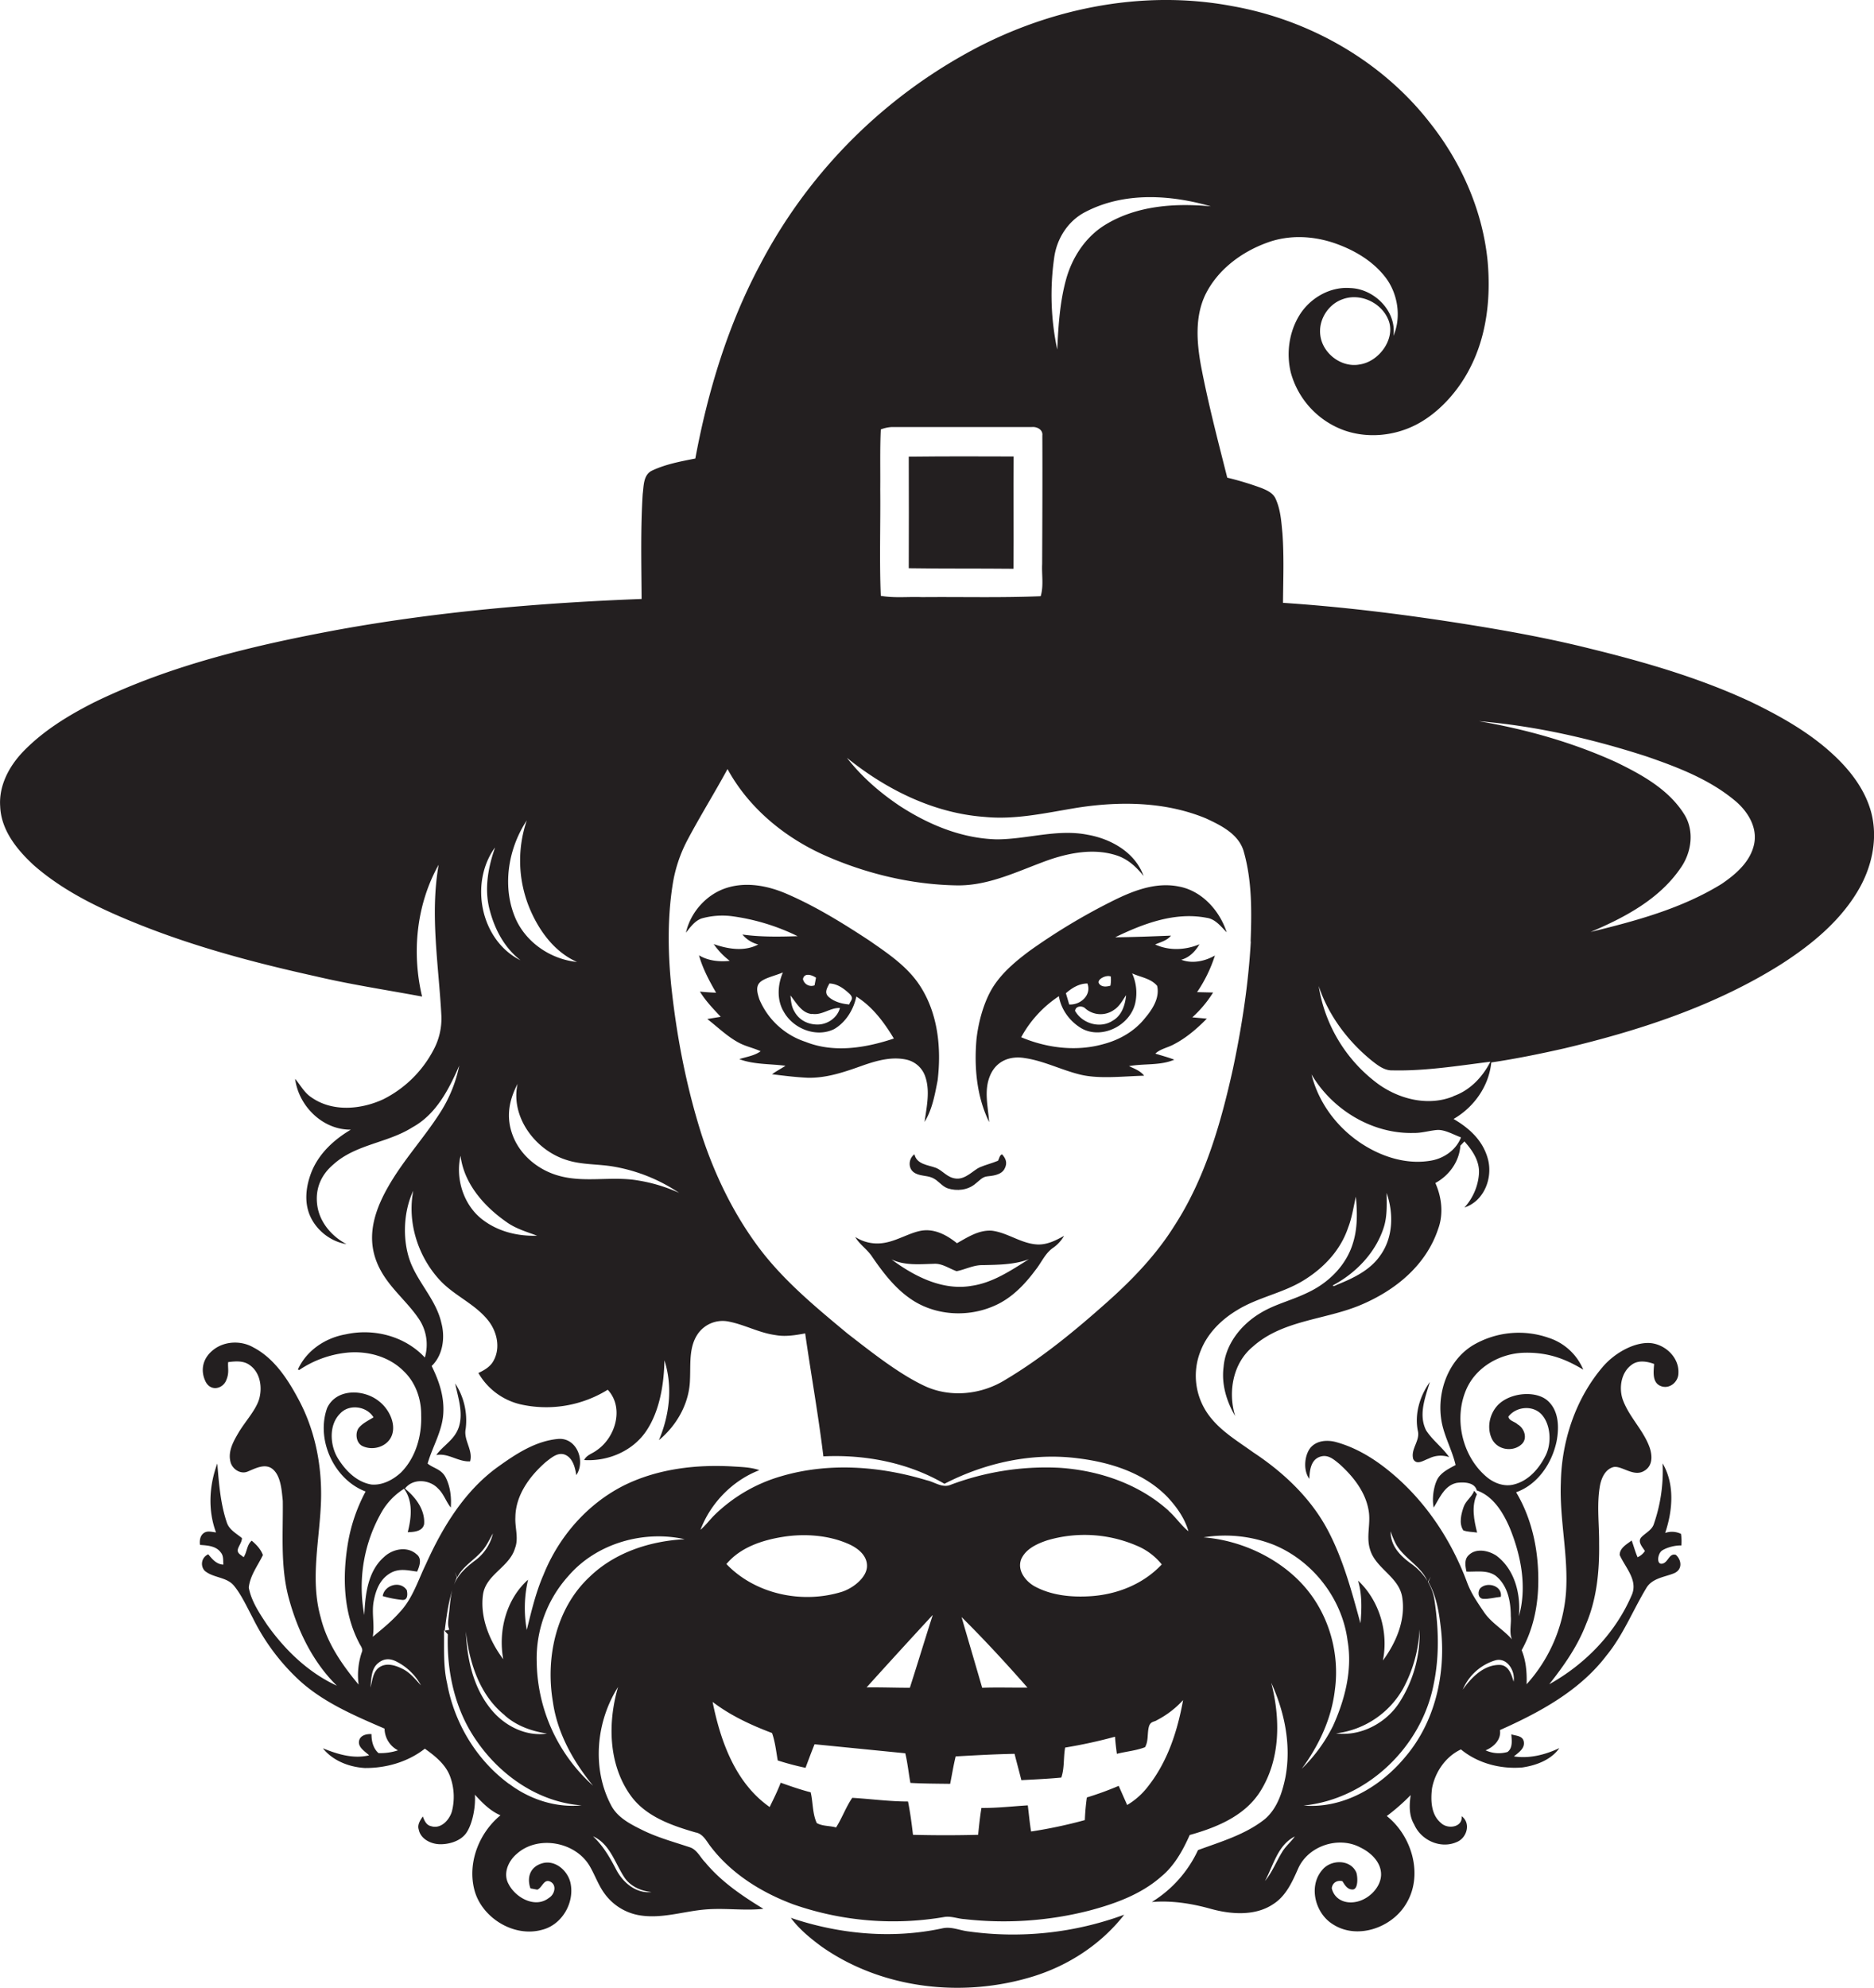 <svg id="Layer_1" data-name="Layer 1" xmlns="http://www.w3.org/2000/svg" viewBox="0 0 1018.5 1080"><title>biseeise_Black_HALLOWEEN_flat_black_logo_White_background_888e2b88-e8fc-488b-a65a-d61bd099565e</title><path d="M815.7,867.5c0.9-5.8-6.8-8.2-10.7-5.1-2.1,1.6-2,6,1.1,6.2S812.5,867.8,815.7,867.5Z" fill="#231f20"/><path d="M801.2,809.9c-1.2,3.3-4.5,5.3-5.7,8.7s-2.8,9-.2,12.8c2.4,0.9,5,.8,7.5,1.2-1.7-6.7-3.2-14.4-.1-20.8Z" fill="#231f20"/><path d="M526.5,1049.3c-4.8-.5-9.4-2.8-14.3-1.7-27.3,5.9-56.1,3.2-82.4-5.7,4.6,6.2,10.6,11.1,16.7,15.6,33,23.2,77,28,115.1,16.2,19.3-6,36.9-17.5,49.4-33.5A174.9,174.9,0,0,1,526.5,1049.3Z" fill="#231f20"/><path d="M768.1,792.7c1.9,3.5,5.7.6,8.4-.3a14.2,14.2,0,0,1,11.1-.8c-3.7-5.3-9-9.1-12.5-14.5-4.3-8.5-.5-17.9,2-26.3-5.4,7.6-8.4,17.3-6.5,26.6C771.9,782.7,766.5,787.3,768.1,792.7Z" fill="#231f20"/><path d="M208,867.1a56.8,56.8,0,0,0,10.8,2.1c3,0.1,2.7-3.4,2.3-5.3C217.6,858.5,208.9,861.1,208,867.1Z" fill="#231f20"/><path d="M1017.1,441.8c-3.2-12.5-11.4-23.2-20.7-31.8-13-12.1-28.7-20.9-44.6-28.6-27.8-13-57.4-21.6-87.1-28.9-23.9-6-48.1-10.3-72.4-14.1-31.5-4.9-63.2-8.8-95-10.9,0.1-12.6.6-25.1-.3-37.7-0.6-6.3-1-12.9-3.7-18.8-1.4-3.2-4.8-4.7-7.8-5.9a165.7,165.7,0,0,0-18.5-5.6c-5.1-20.2-10.4-40.4-14.3-60.9-2.3-12.7-3.3-26.4,2.3-38.3,6.6-13.6,19.5-23.3,33.5-28.4,12.3-4.6,26-3.8,38.2.7,10.1,3.7,19.7,9.5,26.3,18.1s8.8,21.4,4.3,31.8c1.9-13.4-10.4-25.6-23.4-26-11.1-.9-22,5.5-27.7,14.8s-7.2,20.9-4.6,31.3a46.3,46.3,0,0,0,28.7,31.1c12.8,4.6,27.4,3.2,39.4-3s22.6-17.8,29.1-30.5c9.3-17.8,11.5-38.6,9.7-58.4-2.7-27.3-14.2-53.4-31.2-74.9C751.1,33.1,711.5,10.7,669.6,3.3,619.7-6.1,567.3,5.1,523.4,30A279,279,0,0,0,413.1,143.8c-17.5,32.8-28.4,68.8-35.2,105.3-8.1,1.6-16.3,3.1-23.8,6.7-4.5,2.4-4.2,8.2-4.8,12.6-1.2,19-.7,38-0.6,57-55,2.1-110,6.8-164.3,16.6-45.5,8.4-91.1,19.1-132.9,39.4-14.1,7.1-27.9,15.5-38.9,26.9C5,416.2-.7,426.8.1,438.1c0.5,12.9,9.1,23.5,18.2,31.9,17,14.9,37.8,24.5,58.7,32.8,30.6,12.1,62.5,20.5,94.6,27.6,19.1,4.5,38.5,7.4,57.8,11-5.7-23.9-3.1-50,9-71.6-4.8,27.3.1,55,1.5,82.3a36,36,0,0,1-4.3,18.3,62.3,62.3,0,0,1-27.3,26.8c-12.1,5.6-27.6,7-39-1-3.9-2.5-6-6.7-8.9-10.1,1.9,14.8,15,27.8,30.3,27.6-9,5.3-17.1,12.7-21.2,22.5-3.1,7.6-4.4,16.5-1,24.3s11.1,14,19.8,15.4c-8.1-4.3-14.7-12-15.9-21.3s2.5-16.7,8.8-22c12.1-11,29.5-11.6,43-20.2,12.8-7,19.8-20.6,25.4-33.5a74.7,74.7,0,0,1-9.9,24.8c-8.1,12.9-18.4,24.2-26.4,37.1s-14,27.2-9.6,41.8,16.3,22.5,24,34a24.9,24.9,0,0,1,3.2,20.9c-10.8-11.6-27.7-16-43-12.6-11,1.9-21.3,8.7-26,19.1l0.7,0.3a56.6,56.6,0,0,1,25.6-9.4c11.2-1.2,23.2,1.9,31.3,10.1,6.4,6.1,9.5,15.1,9.4,23.8,0.4,11.2-2.9,23-10.9,31.1-4.3,4-10.1,7.1-16.1,6.6-8-1.3-14.2-7.6-18.3-14.3s-5.2-17.9,1.3-24.3c4.9-5.3,14.4-4,18.1,2.1-2.7,1.7-5.8,3.1-7.9,5.6s-1.8,8,1.7,9.9c5.8,2.9,13.9.5,16.2-5.8s-1.6-14.3-7.1-18.5c-8.2-6.6-23.1-7-28.1,3.7-6.2,17.2,3.7,38.9,20.9,45.4a91.6,91.6,0,0,0-9.7,28.6c-2.9,17.8-2.4,37,6,53.3,0.7,1.7,2.6,3.5,1.6,5.5a38.9,38.9,0,0,0-1.7,17.5c-9-10.8-17.2-22.6-20.6-36.5-6-21.2-.3-43,0.2-64.5,0.4-18.9-3.5-38-12.6-54.6-5.8-10.8-13.1-21.8-24.2-27.6-6.6-3.8-15.5-3.5-21.6,1.2s-7.2,11.3-4.5,17.1,9.2,4.3,11.2-.1,0.9-6.8,1.2-10.2c3.9-.5,8.3-0.9,11.7,1.6,5.6,3.9,6.9,11.6,5.3,17.9s-7.7,12.6-11.4,18.9c-2.7,4.6-5.7,9.9-4.4,15.5,0.8,4,5.3,7.2,9.3,5.6s9.7-4.9,13.9-1.2,4.7,11.2,5.3,17.1c0.2,17.7-1.4,35.7,3.3,53S170,903,183.1,915.8c-15.5-7.1-28.2-19.4-38-33.2-4.1-6.2-8.5-12.7-9.9-20.1,0.7-6.6,4.9-11.9,7.7-17.7-1.2-3.2-3.6-5.7-6.1-7.8-2.7,2.3-2.5,6.2-4.4,9-1.1-1.1-3.1-1.8-3.2-3.6s2.3-4.3,2.3-6.8c-3-2.5-6.9-4.5-8.2-8.4-3.5-10.3-4.3-21.3-5.2-32.1-4.4,11.9-5.2,25.3-.7,37.4-2.2-.2-4.7-1.1-6.7.4s-2.3,4.1-2,6.4c4,0.3,8.7.5,11.3,4.1,1.6,1.8,1.2,4.4,1.4,6.6-3.7-.1-6.1-3-8.2-5.6a5.6,5.6,0,0,0-2,8.9c4.6,4,11.9,3.3,15.9,8.1s7.1,11.6,10.3,17.6A116,116,0,0,0,162.8,913c13.2,12,30,19.1,46.2,26.1a13.5,13.5,0,0,0,7.3,11.8,30.4,30.4,0,0,1-10.6,1.5c-2.9-2.6-3.8-6.5-3.8-10.3-2.8-.2-6.4.7-6.8,4s3.3,5.4,5.5,7.5c-8.5,2.1-17.2-.6-25.1-3.8,5.4,6.8,14.3,10.2,22.8,10.7,11.6,0.1,23.4-3.3,32.6-10.5,5.6,4,11.4,8.6,13.8,15.3a31.9,31.9,0,0,1,.9,18.8c-1.4,4.7-6,9.7-11.3,8-2.6-.5-3.7-3.1-4.5-5.3-1.4,2.1-3.1,4.5-2.2,7.2,1,5,6.4,7.7,11.1,7.9s11.2-1.4,14.5-5.8,5.4-13.8,4.9-21.1c4,4.4,8.3,8.8,13.9,11.2-11.7,9.6-18.1,26-14.1,40.8s21.3,25.7,36.7,21.4c10.9-2.7,17.9-14.9,15.4-25.7-1.6-6.6-8.4-12.5-15.4-10.4s-8.2,8.3-6.3,13.6l3.7,0.7c2.7-1,3.6-6.2,7.2-4.3s2.2,7-.9,8.8c-7.4,5.8-18-.1-21.8-7.4-3.3-5.7-.3-12.6,4.3-16.5,11.7-10.6,32.7-6.5,40.1,7.3,2.6,4.6,4.4,9.7,7.5,14a29.5,29.5,0,0,0,18.5,11.9c11.8,2.2,23.4-1.7,35-2.9s22,0.7,33-.5c-11.5-7-22.9-14.7-31.6-25.2-2.8-2.8-4.5-7.1-8.6-8.3-8.7-2.9-17.6-5.3-25.8-9.4-6.5-3.2-13.5-6.8-16.9-13.6-10.4-19.9-8-45.2,3.9-64-5.6,19.2-5.3,41.7,6.6,58.6,8.2,11.7,22.4,16.6,35.5,20.4,4.2,0.7,6,4.9,8.4,7.9,11.3,14.7,27.6,24.8,44.8,31.2a164.7,164.7,0,0,0,82.3,6.8c3.6-.5,7.1,1,10.7,1.2a188.1,188.1,0,0,0,67.7-4.6c14-3.7,28.2-8.8,39.2-18.5,7.2-5.9,11.8-14.3,15.5-22.6,14.3-4,29.4-10.1,37.9-23,11.5-17.6,11.5-40,6.4-59.7,7.3,15.9,11,34,7.7,51.4-1.7,8.3-4.5,17-11.2,22.7-10.6,8.4-23.8,12.2-36.3,16.8a65.5,65.5,0,0,1-25.1,28.2c10.8-.9,21.6.8,32,3.7s23.9,4.2,33.9-2.5c7-4.4,10.4-12.1,13.6-19.3,5.4-12.4,22-17.9,33.9-11.5,5.6,2.7,11.2,7.9,11.2,14.6s-6.2,13.2-13,14.8-12.5-1.5-13.8-7.3c0.4-3,2.9-4.5,5.8-3.8,1.3,2.1,2.7,4.6,5.6,4.5s2.8-6.3,2-9.1c-3.1-7.4-13.8-7.3-18.5-1.6-7.8,8.9-3.9,23.7,5.7,29.6,13.1,8.5,31.8,2,39.6-10.8,9.8-15.5,3.5-37.1-10.3-48a112.3,112.3,0,0,0,13-11.4c-0.8,5.4-1,11.1,1.9,16,3.8,8.7,14.6,13.5,23.4,9.4,5.3-2.3,7.5-10.2,2.4-13.9,0.6,6.1-7.6,7.2-11.2,3.7-5.5-4.5-5.7-12.4-4.9-18.9,1.7-8.9,7.4-17.2,15.7-21.1,9.2,7.6,21.6,10.8,33.4,9.8,7.5-1.1,15.6-4.1,20.1-10.5-7.7,3.6-16.2,5.8-24.7,4.5,2.4-2,5.9-4.2,5.4-7.8s-4.4-3.3-6.8-4.2c0.2,3.2.9,7.4-2.1,9.6a17.3,17.3,0,0,1-11.9-.9c4.4-1.8,8.6-5.8,7.8-11,21.5-9.6,43.3-21.3,57.9-40.5,9.1-11.1,14.4-24.7,21.8-36.9,3.2-5.1,9.6-5.7,14.7-7.7s4.3-7.4,1.2-10.1c-3.7-1.1-4.1,4.2-7.4,4.8s-2.5-5.6,0-7.2,6.8-2.8,10.4-2.7a26.6,26.6,0,0,0-.2-6.3,11.3,11.3,0,0,0-8.6-.5c4.1-12.1,5.3-26.5-1.4-37.8a87.7,87.7,0,0,1-4.7,32.8c-1,3.4-4.5,4.9-6.8,7.3s0.5,5.3,1.9,7.5a9.4,9.4,0,0,1-4,3.4c-1.3-3-2.1-6.1-3.2-9.1-2.6,2-6.6,4.1-6.5,7.9,3,6.8,10,13.6,6.6,21.6-8.8,20.7-25.3,37.7-44.9,48.6,8-10.1,15.5-20.8,20.1-32.9,5.8-13.7,7.2-28.8,7-43.6,0.1-10.5-1.4-21.2.5-31.6,0.8-4,2.8-8.5,7-9.8s10.6,5,16.2,2.4,5.3-8.5,3.8-13c-3.4-9.7-11.5-16.9-14.8-26.6-2-6.4-.6-14.6,5.2-18.6,3.5-2.5,8.2-1.7,12-.3-0.3,4.1-1.2,10.1,3.6,12s9.6-2.3,9.6-7c0.5-9-8.1-16.5-16.7-16.4s-18.6,6-24.7,13.3c-14.6,17.3-22.1,40.1-22.5,62.6-0.8,20,4.2,39.7,2.8,59.7a83.6,83.6,0,0,1-21.4,49.8c0.2-6.3-.3-12.7-2.7-18.5,6-10.7,8.7-23,9-35.1,0.5-17.5-2.9-35.5-12-50.7,11.8-4.2,19.5-15.8,22-27.7,1.4-7.4,1.3-16.4-4.7-21.9s-18.9-4.8-26,1.1c-5.4,4.5-7.6,12.9-4.5,19.4s12.1,7.4,16.6,2.6c2.9-3.3.8-8.5-2.6-10.4-1.5-1.5-4.7-1.9-5-4.2,4.2-5.5,13.3-6.4,18.1-1.1s5.6,15.3,2.1,22.3-9.2,13.6-17,15.6c-5.3,1.5-11-.6-15.1-4.1-13.5-11.4-18-32.2-10.7-48.1,5.5-11.9,18.4-19,31.3-19.3s22.4,3.4,32,9.2a30.6,30.6,0,0,0-18.8-17.3,49.1,49.1,0,0,0-41.1,4c-13.2,8-19.4,24.6-17.4,39.6,1.1,8.9,5.9,16.8,7.9,25.5-3.3,1.8-6.9,3.5-9.2,6.6s-3.9,10.9-2.7,16.5c3.2-5.1,5.9-12.1,12.6-13.4,3.7-.5,9.7-0.4,10.8,4.1,9,3.1,14.4,12.1,18,20.5,6.1,15,9.4,32,4.9,47.9,1.1-12-2.2-25.5-12.3-33-4.3-2.8-11-4.2-15-.2-2.5,2.3-1.8,6-1.2,8.9,5.3,0.2,11.2-1,15.8,2.2,6.6,5.2,8.3,14,8.3,22,0.4,4.2-1,8.6.6,12.6-4.6-5.3-11.1-8.8-15.1-14.7s-6.9-10.1-9.1-15.8c-8.4-22.8-22.2-43.9-40.9-59.6-9-7.6-19.2-14-30.6-17.1-4.5-1.2-10-.9-13.4,2.7s-4.7,12.2-1,17.3c0.2-4.3.7-9.9,5.3-11.8s7.9,1.2,10.9,3.6c7.6,6.8,14.5,15.4,16.1,25.8,1.1,6.8-1.4,13.7.6,20.4,2.8,10.5,15.4,14.9,17.5,25.8,2.2,12.5-3.1,25-10.4,34.9,3.1-15.5-1.9-32.5-13.5-43.4,2.2,7.5,2,15.4,1.3,23.2-4.7-17.1-9.3-34.5-17.6-50.3-9.3-17.7-24.2-31.7-40.7-42.6-8.6-6.2-18-11.7-24.3-20.4a36.1,36.1,0,0,1-4.2-34.9c3.7-9.4,11.2-16.8,19.7-21.9,11.3-7,24.7-9.2,36-16.1s20.3-16.6,24.4-28.8c2.1-5.4,2.9-11.2,4.2-16.8,0.8,8.5,1,17.3-1.7,25.6-3.5,11.3-12.3,20.3-22.6,25.6s-19.3,6.9-28,12.3c-10.3,6.3-18.6,16.8-19.6,29.1-1.2,9.3,1.6,18.6,6.3,26.6-4-13-1.3-28.7,9.6-37.7,16.2-14.5,39.2-14.5,58.5-22.6s35.7-21.8,42.2-41.3c3-8.1,2-17.2-1.5-25,7.5-4.1,13-11.6,13.6-20.3l2.2-2.3c4.3,4.8,8.3,10.6,7.9,17.4s-3.3,13.5-7.9,18.5c10.6-3.4,15.5-15.9,12.8-26.2s-10.3-17-18.7-21.9c11.1-6.4,19.2-17.8,20.5-30.7,13.4-2,26.7-4.7,39.9-7.7,40.8-9.7,81.5-23,117.2-45.4,17.2-11,33.7-24.5,43.6-42.7C1017.8,469.1,1020.4,454.9,1017.1,441.8ZM739,198c-9.9,1.9-20.1-5.9-21.4-15.7-1.2-8.3,4.1-16.9,12-19.7,9.8-3.7,21.7,2,25.2,11.8S749.6,196.4,739,198Zm73.4,704.1c6.6-2.1,11.3,5.7,10.2,11.5-1-3.8-2.7-8.9-7.4-9.1-8.7-.2-15.5,6.8-20.2,13.4A28,28,0,0,1,812.4,902.1ZM696.8,1006.2c-3.2,5.2-5.4,11-9.3,15.7,4.6-8.5,6.9-19.5,16.2-24.2C701.6,1000.7,698.7,1003,696.8,1006.2Zm59-174.3a47,47,0,0,0,2.9,7c4.5,7.9,13.8,11.9,17.3,20.5l1.6-2.8-1.3,2.8c4.7,8.2,6,17.7,7,27,2.3,23.9-3.6,49.3-19.4,67.9-13.4,16.3-33.8,28.4-55.4,26.6,34.7-3.5,64.2-32,70.7-66,3.1-14.8,2.7-30.1.5-45-1-8.1-5.9-15.5-12.5-20.2S755.7,839.6,755.8,831.9Zm6.8,85.4a74.8,74.8,0,0,0,8.9-32.1,68.7,68.7,0,0,1-11.2,40.1c-7.3,11-20.9,18.1-34.2,16.4A48.6,48.6,0,0,0,762.6,917.3Zm-70.2-78c21.2,8.8,37.1,29.3,40,52.1,2.7,15.8-1.4,31.8-7.9,46.2a85.6,85.6,0,0,1-17,23.3c9.3-12.6,16.2-27.2,18-42.9,2.7-19.8-3.2-40.7-16.4-55.9s-34.1-25.3-55-26.9A72.1,72.1,0,0,1,692.4,839.3Zm-119.5-699c1.3-10.4,7.4-20.2,16.9-25.1,21-11,46.1-9.5,68.3-3.1-19.2-1.8-39.7-.5-56.7,9.6-11.1,6.5-18.6,17.8-22,30.1s-4.2,25.3-4.8,38.1A142.7,142.7,0,0,1,572.9,140.3ZM478.4,265.8c0.1-10.8-.2-21.7.3-32.5a19,19,0,0,1,5.9-1.3h76.1c2.7-.3,6.2,1.3,5.8,4.6,0.1,23.3,0,46.5-.1,69.8-0.3,5.8.9,11.8-.8,17.5-21.5.9-43,.3-64.5,0.5-7.5-.3-15,0.6-22.4-0.7C477.9,304.4,478.6,285.1,478.4,265.8Zm-109,382.4a87,87,0,0,0-22.7-6.9c-14.4-2.5-29.3,1.5-43.5-2.7-10.7-3.1-20.3-10.9-24.4-21.4s-2-19.7,2.5-28.4c-4,18.1,9.8,36.2,26.7,41.4,8.3,2.7,17.1,2.1,25.6,3.6A91.5,91.5,0,0,1,369.3,648.2ZM286.3,445.7a67.7,67.7,0,0,0,2.2,49.3c5.1,11.5,13.3,22.4,25.1,27.6-13.8-1.4-26.8-9.9-32.9-22.5C272.6,482.7,275.9,461.4,286.3,445.7Zm-17.3,14.9c-3.7,10.6-5.8,22.1-3,33.2s8.1,21,16.9,27.9C261.1,510.8,255.1,479.8,268.9,460.6ZM250.3,627.9c1.9,15.2,12.8,27.5,25,36,5,3.6,10.9,5.3,16.6,7.4-10.4.4-21.1-2.2-29.5-8.6C252,654.9,247.4,640.4,250.3,627.9ZM218.5,906.5c-3.7-1.8-8.4-3.3-12.2-.8s-3.8,7.3-5,11.1c0.6-4.5.3-9.9,4-13.1s7.3-2.6,10.6-.8a31.1,31.1,0,0,1,12.9,12.7C225.7,912.3,222.8,908.5,218.5,906.5Zm58.1,62.6c-17.7-13-29.7-33.1-33.6-54.6-2.2-9.5-1.5-19.2-1.7-28.9l2.1,2.3c-0.7,20.3,3.9,41.3,15.8,58.1,13,18.8,33.7,33.1,56.9,34.8C302,982.2,287.8,977.5,276.7,969.1ZM247.2,854l1.3,3c3-6.1,9.2-9.4,13.5-14.4,2.5-2.8,4-6.3,5.9-9.5a25.4,25.4,0,0,1-9.6,14.6c-4.7,3.5-9.3,7.6-11.5,13.1s-2.1,11.1-2.9,16.7c-0.2,2.6-.8,5.3.3,7.9l-2.5.5c1.2-9.8,2.6-19.8,6.6-28.9Zm27.1,77.9c6.4,5.7,14.6,8.6,23,9.9-11.4,1.7-22.9-4.1-30.1-12.8-9.9-11.8-13.4-27.5-14-42.6C255,903.2,260.7,921,274.4,931.9Zm64.7,87.5c3.2,5.2,9.1,7.9,15.1,8.5-8.4.9-15.5-5.1-19.2-12.2s-7.2-13-12.6-18.1C331.3,1001.6,334.1,1011.7,339,1019.4ZM320.4,856.7c-18.2,17-24,43.9-19.9,67.9,2.4,17,11.1,32.4,21.8,45.5a91.9,91.9,0,0,1-30.6-67.3,66.8,66.8,0,0,1,17.2-46.6c15.2-17.7,40.7-25,63.2-20C353.2,837.2,334.1,843.4,320.4,856.7ZM624.1,970.3a39.8,39.8,0,0,1-11.5,10.3L608,970.2a170.5,170.5,0,0,1-17.3,6.3,121.1,121.1,0,0,0-1.1,12.3,257.4,257.4,0,0,1-29.2,6.2c-0.8-4.7-1.2-9.5-1.8-14.2-8.4.5-16.8,1.5-25.2,1.4-0.8,4.8-1.3,9.7-1.8,14.6-11.8.3-23.6,0.3-35.4,0-0.7-6.1-1.5-12.1-2.7-18.1-10.1,0-20.3-1.4-30.3-2-3.5,5.1-5.5,10.9-8.8,16.1-3.4-1-7.4-.6-10.5-2.4-2.4-5.2-2-11.2-3.3-16.7-5.5-1.4-10.9-3.3-16.3-5.2-1.7,4.5-3.9,8.9-6,13.2-18.6-13-26.7-35.7-31-57.1,9.7,7.4,20.9,12.6,32.3,16.9,1.7,4.8,2.2,9.9,3.1,14.9a148.7,148.7,0,0,0,15.1,4c1.6-4.3,3.2-8.6,4.9-12.8l49.3,4.9c1.3,5.3,1.8,10.8,2.8,16.1,7.2,0.4,14.4.4,21.6,0.5,1-5,1.8-10,3-14.9,10.7-.6,21.3-1.2,32-1.4,1.2,4.8,2.5,9.5,3.7,14.3,7.2-.4,14.5-0.7,21.7-1.4,1.8-5.1,1.1-10.9,2.1-16.3a266.9,266.9,0,0,0,27.1-5.9c0.2,3.1.6,6.2,1,9.3,5.1-1.3,10.4-1.7,15.3-3.6,1.9-3.2,1.2-7.2,2-10.7s2.9-2.9,4.5-4a50.7,50.7,0,0,0,14.2-10.9C640,940.2,634.7,956.8,624.1,970.3ZM457.8,864.7c-21.6,6.8-47.2,1.5-63-15,7.6-9.1,19.5-13,30.9-14.8s24.6-1,35.7,4c4.9,2.2,10,6.2,9.8,12.1S464,862.6,457.8,864.7Zm49.1,12.8c-4.2,13.1-8.2,26.3-12.4,39.4-7.9,0-15.7-.3-23.5-0.2C482.8,903.6,494.8,890.5,506.8,877.5Zm51.5,39.3c-8.2.1-16.4-.2-24.6,0.1-3.7-12.8-7.5-25.6-11.2-38.4C535,890.8,546.9,903.7,558.4,916.8Zm-3.6-69.2c2.3-6,8.7-8.9,14.4-10.8a71.6,71.6,0,0,1,48.3,2.8,34.2,34.2,0,0,1,13.9,10.3c-10.1,10.8-24.6,16.5-39.3,17.3-10.1.6-20.8-.5-29.8-5.4C557.5,859.1,553,853.5,554.8,847.7Zm80.3-26.9c-16.2-14.6-37.9-21.9-59.4-23.3a147.2,147.2,0,0,0-59.2,9.3c-4.4,1.8-8.6-1.6-12.8-2.5-25.4-7.7-53.1-9.8-78.8-2.3a85.9,85.9,0,0,0-36.6,21.2c-2.6,2.6-4.8,5.6-7.6,8,5.5-14.5,17.4-26.8,32-32.4-4.5-1.6-9.4-1.7-14.1-2-20.1-1.2-41,1.2-59.3,10.2-20,10-35.6,27.9-43.9,48.6-4.2,9.6-6.6,19.9-9.1,30a67.6,67.6,0,0,1,.7-27.3c-11.9,10.6-16.3,27.8-13.5,43.2-7.4-9.9-12.7-22.6-11-35.1,1.6-11,14.4-14.9,17.4-25.2,2.1-5.4-.1-11.2.2-16.8,0.1-12,7.8-22.4,16.5-30,3-2.3,6.7-5.7,10.7-3.9s5.3,6.9,5.9,11c5.1-7.5.4-20.2-9.5-19.7-12.6,1-23.5,8.3-33.5,15.5-17.8,13-29.7,32.5-38.6,52.3-4.4,9-7.3,18.9-14.3,26.3-4.4,5-9.6,9.2-14.7,13.4,1.1-6.4-.7-12.9.5-19.3s3.5-11.8,8.6-15,10.1-1.7,15-1.1c1.3-2.9,2.8-7.1-.3-9.4-5.1-4.6-13.1-2.9-17.7,1.5-8.9,7.8-10.2,20.5-10.7,31.5a81.9,81.9,0,0,1,9.8-56.6,36.3,36.3,0,0,1,11.8-12c5,6.8,4,15.9,2,23.6,3.3-.1,8.1-0.4,8.9-4.4,0.6-7.7-4.6-14.6-10.4-19.3,4.3-5.7,13.4-5,18,0,3.1,2.9,4.3,7.1,6.9,10.3,0.4-5.4-.2-11-2.6-16s-6.8-5.2-10-7.9c2.6-9,7.8-17.3,8.5-26.8s-2.3-18.1-6.3-26.2c6.1-5.8,7.4-15.4,5.3-23.3-2.7-12.1-11.9-21.1-16.5-32.3s-4.6-27.3,1.2-39.6c-3.3,17.1,2.5,35.5,14.2,48.3,7.7,8.5,19,12.9,26.3,21.9,5,6.1,7.1,15.1,3.1,22.2-1.7,3.2-5,5.1-8.2,6.6a35.8,35.8,0,0,0,22.7,17,63.6,63.6,0,0,0,47.6-7.9c9.1,9.8,4.2,26-6,32.9-2.3,1.8-5.5,2.5-6.8,5.3,12.7,0.8,26-4.7,33.4-15.3s10-25.4,10.2-38.9c4.6,14.2,2.8,29.8-3,43.4,9.8-8.1,16.6-20.1,16.9-33,0.4-8.2-.7-17.3,4.1-24.5a16.4,16.4,0,0,1,17.1-6.9c8.6,1.7,16.4,6.1,25.2,7.3,5.4,1,10.8.1,16.2-.9,3.2,22.3,7.2,44.5,9.9,66.8,22.7-1.1,46.1,3.4,65.8,14.9,22.3-11.5,47.8-17.1,72.9-13.8,17.6,2.2,35.8,8,48.4,21.1,4.9,5.3,9.3,11.4,11.3,18.5C641.9,828.7,639,824.2,635.1,820.8Zm44.7-309.2c-1.3,23.3-4.9,46.4-9.7,69.1-6.6,29.8-15.2,59.8-32,85.6-9.6,15.3-22.2,28.5-35.6,40.5-17.6,15.7-35.8,30.8-56.1,42.9-13,8.1-30,9.9-44,3.3s-28.6-18.2-41.9-28.5c-17.2-14.3-34.8-28.8-48.3-46.9s-23.7-39.1-30.8-60.8c-8.5-26.7-13.8-54.4-16.7-82.3-1.7-17.7-1.9-35.7.8-53.3a77.4,77.4,0,0,1,8.2-24.9c6.9-13,14.7-25.5,21.7-38.4,11.6,21.3,31.3,37.4,53.3,47.1s46.7,15.7,71.3,16.1c18,0.3,34.2-8.3,50.8-14.1,11.7-3.9,24.7-6.1,36.6-2,5.8,2,10.4,6.3,14.1,11-4.5-12.8-17.7-20.2-30.4-22.4-16.5-3.3-32.9,2.5-49.5,2.5-19-.5-37-8-52.8-18.3-10.7-7.2-20.6-15.8-28.5-26,21.3,17.2,47.1,30.1,74.8,32.1,17,1.7,33.8-2.3,50.5-5,23.2-3.6,47.8-3.3,69.8,5.8,8.4,3.9,18.2,8.7,20.7,18.5C680.5,478.9,680.3,495.4,679.7,511.5ZM750.2,682c-5.4,7.9-14.3,12.2-22.9,15.7-0.7.2-2.8,1.6-2.9,0.6,12.4-6.6,23-17.5,27.5-31,2.1-6.2,1.8-12.8,1.7-19.2C757.5,659.1,757.2,672.3,750.2,682Zm43.8-64c-2.7,6.9-9.5,11.5-16.7,12.6-13.4,2.2-27.1-2.4-38.2-9.9-12.8-8.7-22.6-21.9-26.3-37,11.3,19.2,33,32.4,55.5,31.8,4.2,0.1,8.3-1.2,12.5-1.6S789.7,616.3,794,617.9Zm-4.1-22.4c-13.5,5.5-29,1.7-40.6-6.5a81.9,81.9,0,0,1-32.6-53.4c5.3,15.9,15.8,29.9,28.7,40.4,3.3,2.6,7,5.6,11.5,5.4,17.8,0.4,35.5-2.5,53.1-4.7C805.8,585.1,798.9,592.4,789.9,595.5ZM953.4,458.3c-1.9,9.7-9.9,16.6-17.7,21.9-21.7,13.4-46.6,20.1-71.2,26.1,18.4-7.8,37.2-17.7,48.8-34.6,6-8.4,7.7-20.1,2.2-29.1-8.5-13.7-23.1-21.7-37.1-28.5-23.7-10.8-49-17.9-74.6-22.3,31,2.6,61.6,9.6,91.2,19.2,16.8,5.8,33.8,12.3,47.6,23.7C949.5,440.3,955.2,449,953.4,458.3Z" fill="#231f20"/><path d="M640.6,481.6c-13-2.6-25.7,2.7-37,8.4a334.3,334.3,0,0,0-44.2,26.7c-7.2,5.4-14.3,11.3-19.3,18.9s-8.3,18.9-9.4,29.1c-1.3,15.2.1,31,6.9,44.9-0.6-8.4-3-17.3.6-25.5s11.3-10.5,18.6-9.3c10.5,1.5,20,6.5,30.3,9s23.2,0.9,34.7.6c-2-2.7-5.3-3.8-8.2-5.2,8.1-1.5,17-.2,24.6-3.5-3.3-1.3-6.8-2.2-10.3-3.3,2.8-2.6,6.7-3.2,10-5,6.8-3.5,12.7-8.6,18-14l-7.9-.7a63,63,0,0,0,11.3-13.5l-8.7-.2a77,77,0,0,0,9.7-19.9c-5.4,3.1-12.3,4.6-18.3,2.3,4.4-1.2,7.6-4.5,9.9-8.4-7.7,3.2-16.5,3.6-24.1.1,3-1.3,6.5-2.1,8.6-4.8-10.1.4-20.2,0.8-30.3,0.9,15.2-7.4,32.4-13.9,49.6-10.6,4.8,0.6,7.8,4.7,11,7.9C662.9,494.8,653.3,483.9,640.6,481.6Zm-36.9,48.9a17.7,17.7,0,0,1-.2,5c-2.1.6-4.8,0.9-6.2-1.2S601.1,529.4,603.7,530.5ZM591,534.3c2.4,6.4-3.9,11.8-9.9,11.4-0.6-2.1-1.2-4.1-1.8-6.1C582.6,536.7,586.5,534.3,591,534.3Zm37.9,1.3c1.5,6.5-2.6,12.8-6.6,17.5-5.6,7.1-13.8,11.8-22.5,14.1-14.8,4.2-30.8,2.2-44.8-3.7a62.6,62.6,0,0,1,20.5-22.3c1.2,7.4,6.1,13.9,12.5,17.6,11.1,6,26.3-1.8,29-13.9a25.6,25.6,0,0,0-1.7-16.1C619.8,530.9,625.5,531.5,628.9,535.6Zm-16.9,5.2c-0.5,5.2-2.3,10.8-7.1,13.6-6.8,4.6-16.6,1.8-20.6-5.2,0.2-2.8,4-3,5.6-1.3a12.6,12.6,0,0,0,15.6.7C608.3,546.8,610,543.7,611.9,540.8Z" fill="#231f20"/><path d="M253.1,776.2a36.6,36.6,0,0,0-5.7-24.6c1.5,7.5,4.3,15.3,2.2,22.9s-8.6,10.5-12.5,16c6.5-1.3,11.9,3.8,18.4,3.4C257.2,787.7,251.8,782.4,253.1,776.2Z" fill="#231f20"/><path d="M539.1,668.6c-7.1-.5-13.1,3.5-19,6.8-5-4-11.1-7.5-17.8-7s-14.2,5.6-21.7,6.8a22,22,0,0,1-15.8-3.2c2.4,4.2,6.7,6.8,9.3,10.9,5.8,8.4,12.1,16.7,20.6,22.6,13.1,9.2,31.1,10.4,45.7,3.9,9.3-4,16.5-11.5,22.5-19.6,3.2-4,5.2-9.1,9.6-12a20,20,0,0,0,5.8-6.4c-4.3,2.4-8.8,4.7-13.9,4.7C555.3,675.9,547.9,669.7,539.1,668.6Zm-11.3,30c-15.8,2.6-31-5.3-43.3-14.4,7.2,3.4,15.2,2.6,22.8,2.4,4.6-.4,8.4,2.5,12.6,4,4.7-.9,9.2-3.4,14.2-3.3,8.5-.2,17.1-0.2,25.1-3.2C549.4,690.2,539.5,697,527.7,698.6Z" fill="#231f20"/><path d="M492.8,575.7a14,14,0,0,1,9.9,8.7c3,8.1.9,16.9-.2,25.1,4.2-6.8,5.6-14.9,7.1-22.6,2.1-17.5.2-36.4-9.7-51.5-6.8-10.4-17.3-17.4-27.4-24.4-14.3-9.4-29-18.5-44.7-25.3-10.3-4.5-22.1-6.8-33-3.3s-19.5,13.2-22,24.3c2.4-3,4.7-6.3,8.4-7.7a41.7,41.7,0,0,1,17-1.2,116.1,116.1,0,0,1,35.3,10.8c-10,.3-20.1.5-30-0.9a16.3,16.3,0,0,0,8.6,5.4c-7.5,4-16.5,2.5-24.2-.2a40.2,40.2,0,0,0,8.7,9.1c-5.7.6-11.7,0-16.7-3,2,7.2,5.6,13.9,9.3,20.3-2.9-.1-5.9-0.3-8.8-0.6,3.1,5.1,7.3,9.4,11.3,13.7l-7.3,1.2c5.7,4.4,10.8,9.5,17.2,12.9,3.7,2,7.9,2.8,11.8,4.6-3.4,2.5-7.7,3-11.6,4.3,8,3,16.8,2.5,25.1,3.6-2.4,1.6-5,2.9-7.3,4.6,6.4,0.8,12.8,1.6,19.2,1.9,10.6,0.3,20.7-3.3,30.5-6.8C476.8,576.1,484.9,573.9,492.8,575.7Zm-42-41.4c4.2,0.1,7.8,2.7,10.8,5.5s0.3,4,0,5.9c-3.9-.3-8-1.4-11-3.9S449.7,536.6,450.7,534.4Zm-7.3-3.2-0.8,4.2a4.7,4.7,0,0,1-6.3-3.4C437.1,528.3,441.2,529.6,443.4,531.1Zm-2.1,19.7c5.4,0.9,9.7-3.4,15.1-3.2-1.4,5.4-6.9,9.1-12.4,9s-10-2.7-12.4-7.2c-1.6-2.6-1.8-5.7-2.1-8.6C432.8,544.8,435.7,550.4,441.3,550.9ZM437.8,566a41.1,41.1,0,0,1-25.1-23.1c-0.9-2.9-2.2-6.6.2-9.1s8.4-3.7,12.6-5.5c-2.9,6.7-3.4,15,.5,21.4,5.2,9.3,17.8,14.2,27.5,9.3,6.3-3.8,10.4-10.5,11.9-17.6,8.8,5.5,15.1,14,20.4,22.8C470.5,569.3,453.3,572.2,437.8,566Z" fill="#231f20"/><path d="M497,627.1c-3.1,2.1-3.6,7.2-.6,9.6s7.1,1.7,10.4,3.2,5.1,4.6,8.3,5.7c5,1.6,10.9,1,15-2.5,2-1.5,3.7-3.7,6.3-4s7.6-.6,9.5-4,0.6-5.9-1.3-8c-1.4.5-1.5,2.3-2.2,3.5-3.3,1.4-6.8,2.2-10,3.6s-7.5,6.5-12.6,6.1-7.3-4.4-11.3-5.9S498.2,632.6,497,627.1Z" fill="#231f20"/><path d="M550.8,309c0.2-20.3-.1-40.7.1-61-19-.1-38-0.1-57,0.1q0.1,30.3,0,60.6C512.8,309,531.8,308.8,550.8,309Z" fill="#231f20"/></svg>